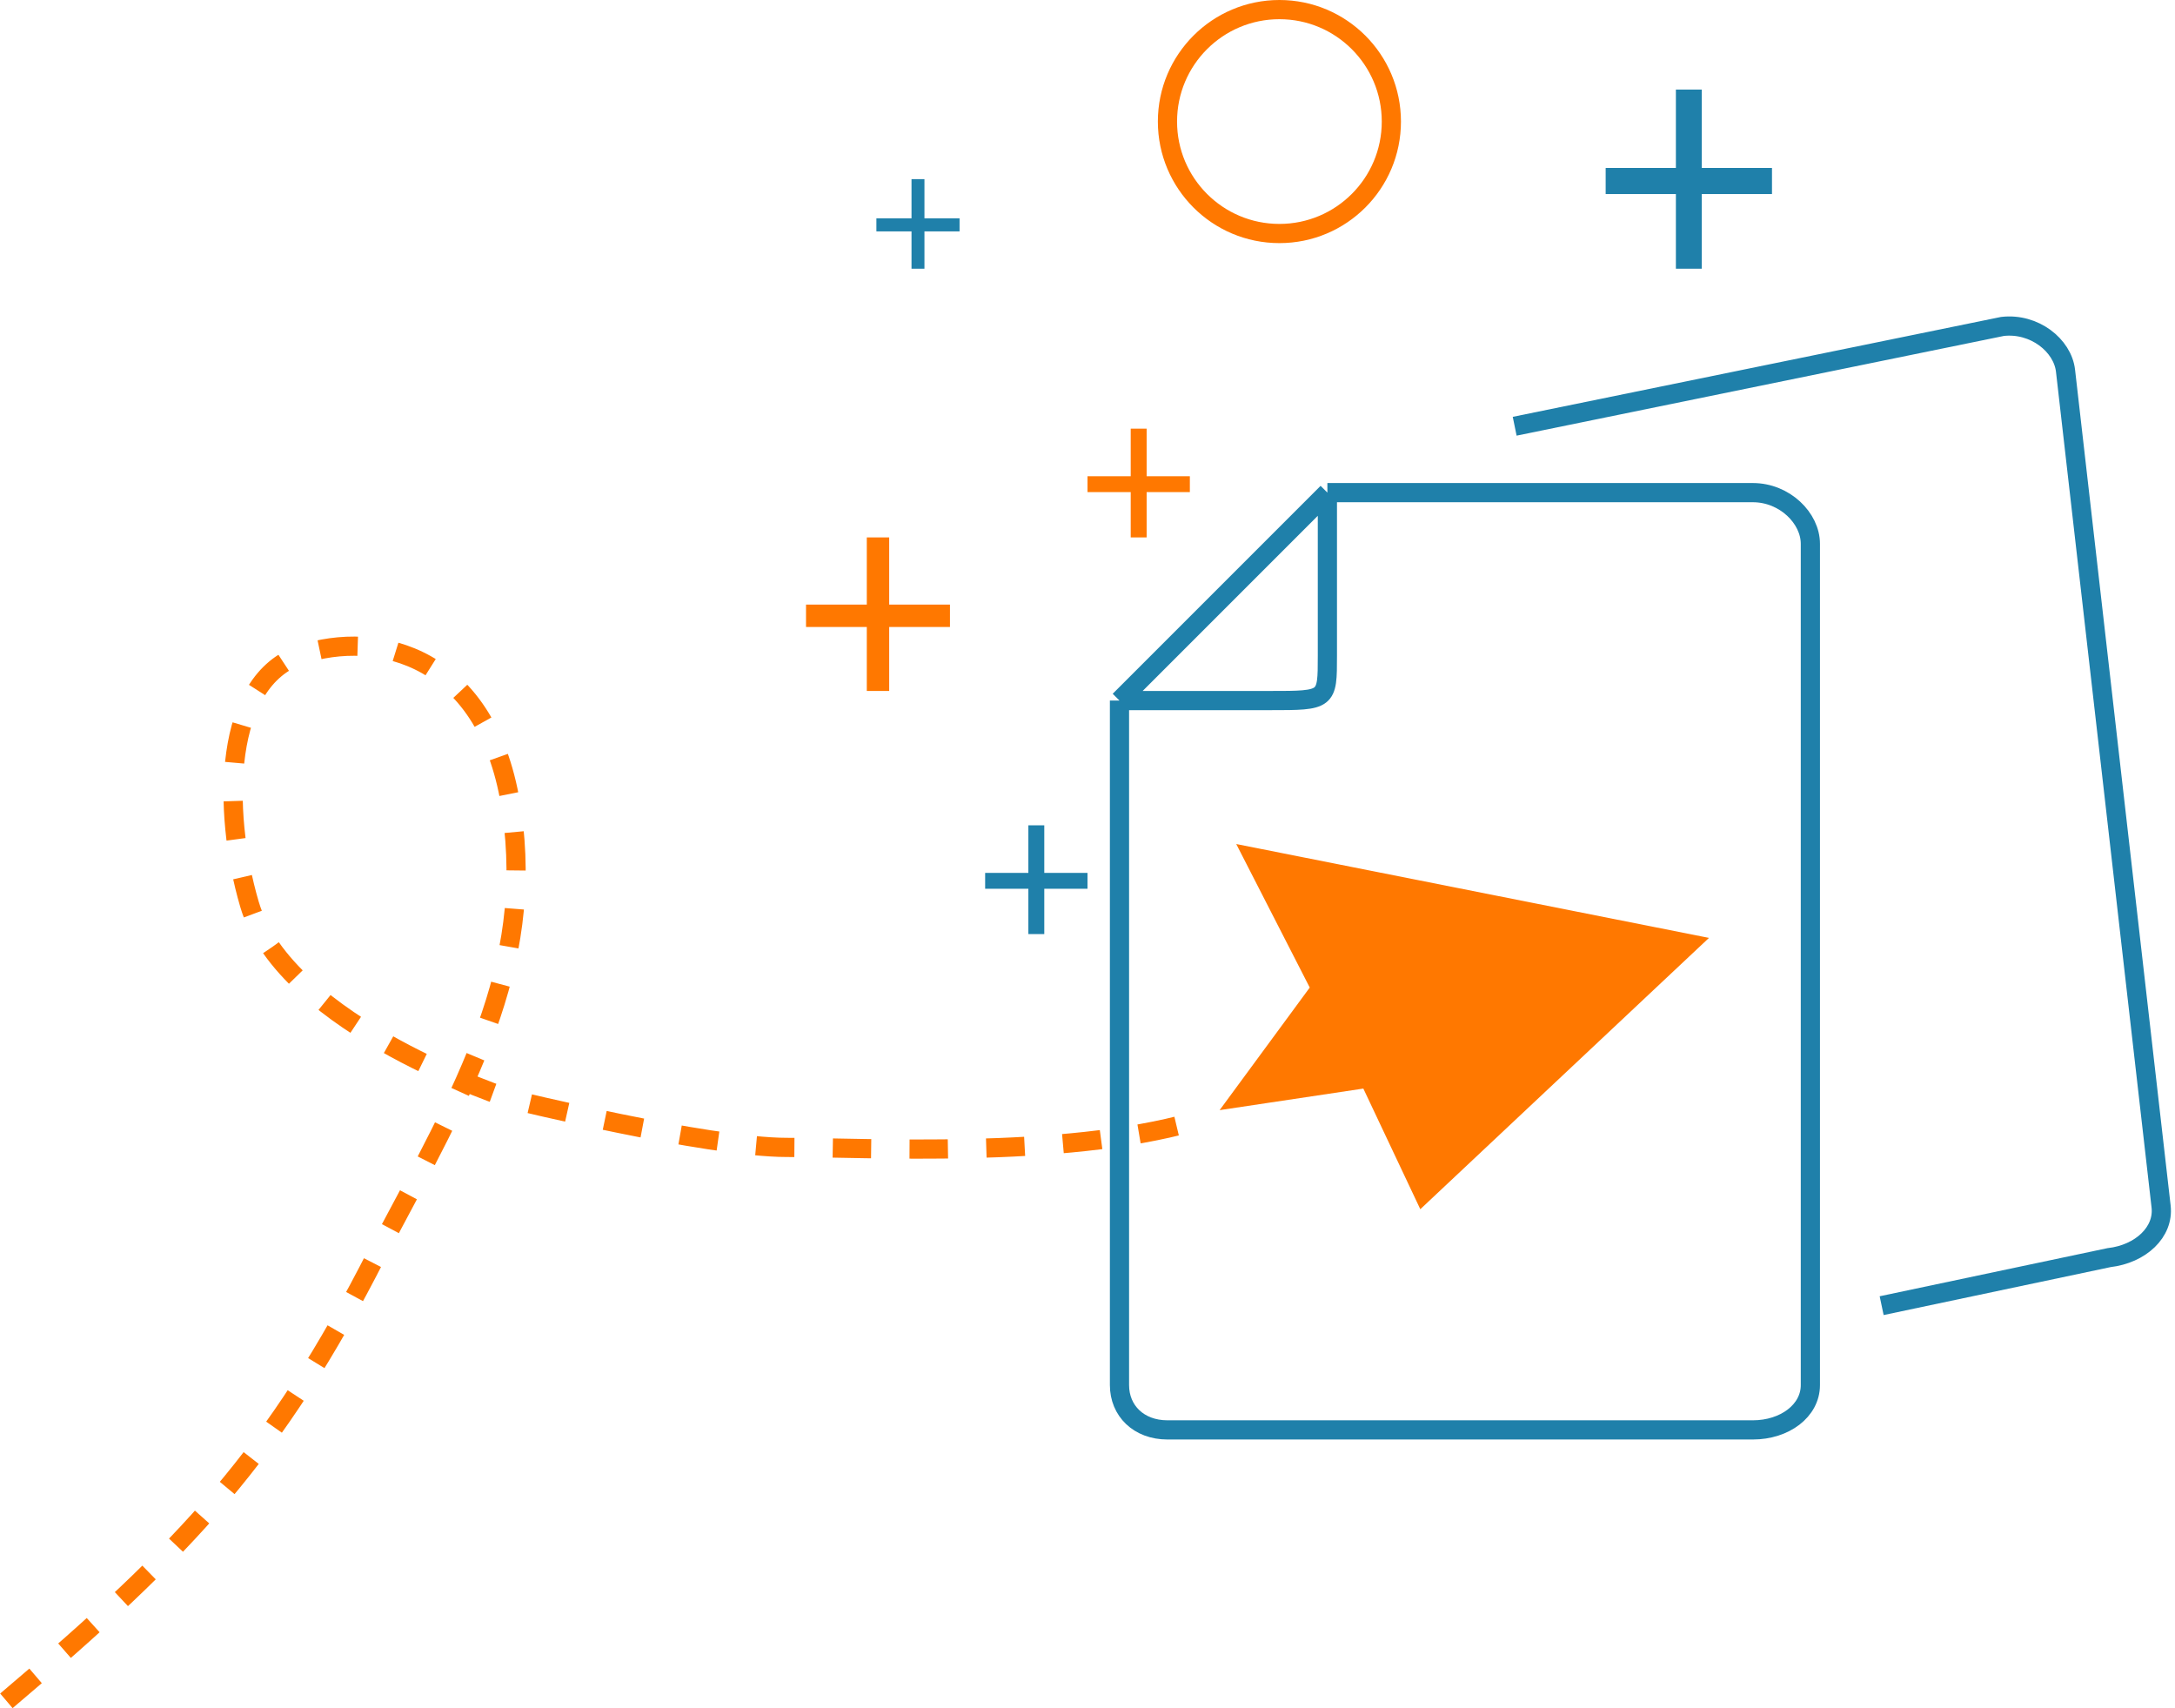 <svg width="340" height="267" viewBox="0 0 340 267" fill="none" xmlns="http://www.w3.org/2000/svg">
<path d="M175 109.5C175 109.5 175 212.5 175 216.5C175 220.5 178 223.5 182.5 223.5C187 223.5 269 223.5 274 223.5C279 223.5 283 220.5 283 216.5C283 212.5 283 89 283 85C283 81 279 77 274 77C269 77 207.5 77 207.5 77M175 109.5C175 109.5 189.5 109.5 198.5 109.5C207.5 109.5 207.5 109.5 207.5 102.5C207.5 95.5 207.5 77 207.5 77M175 109.5L207.5 77" stroke="#1F80AA" stroke-width="3"/>
<path d="M294.143 204.08L329.681 196.574C334.649 196.006 338.282 192.571 337.828 188.596C337.373 184.622 323.341 61.922 322.886 57.948C322.432 53.974 318.003 50.454 313.036 51.023L236.777 66.624" stroke="#1F80AA" stroke-width="3"/>
<path d="M206.5 154.5L194 171.5L214 168.5L222.5 186.5L264 147.5L196 134L206.5 154.5Z" fill="#FF7800" stroke="#FF7800" stroke-width="3"/>
<path d="M1 265.846C29.163 241.99 42.983 227.373 59 195.846C72.962 169.669 83.5 151.346 80 126.846C76.5 102.346 59 98.346 47 102.346C35 106.346 34.62 126.429 39 141.346C44.622 160.494 80 171.846 80 171.846C80 171.846 110.5 179.346 123 179.346C135.5 179.346 165.946 181.137 186.5 175.346" stroke="#FF7800" stroke-width="3" stroke-dasharray="6 6"/>
<path d="M135.5 84V94.5H126V98H135.5V108H139V98H148.5V94.5H139V84H135.5Z" fill="#FF7800"/>
<path d="M176.756 67V74.438H170V76.917H176.756V84H179.244V76.917H186V74.438H179.244V67H176.756Z" fill="#FF7800"/>
<path d="M160.756 129V136.438H154V138.917H160.756V146H163.244V138.917H170V136.438H163.244V129H160.756Z" fill="#1F80AA"/>
<path d="M261.978 14V26.25H251V30.333H261.978V42H266.022V30.333H277V26.25H266.022V14H261.978Z" fill="#1F80AA"/>
<path d="M142.489 28V34.125H137V36.167H142.489V42H144.511V36.167H150V34.125H144.511V28H142.489Z" fill="#1F80AA"/>
<circle cx="200" cy="19" r="17.5" stroke="#FF7800" stroke-width="3"/>
</svg>
